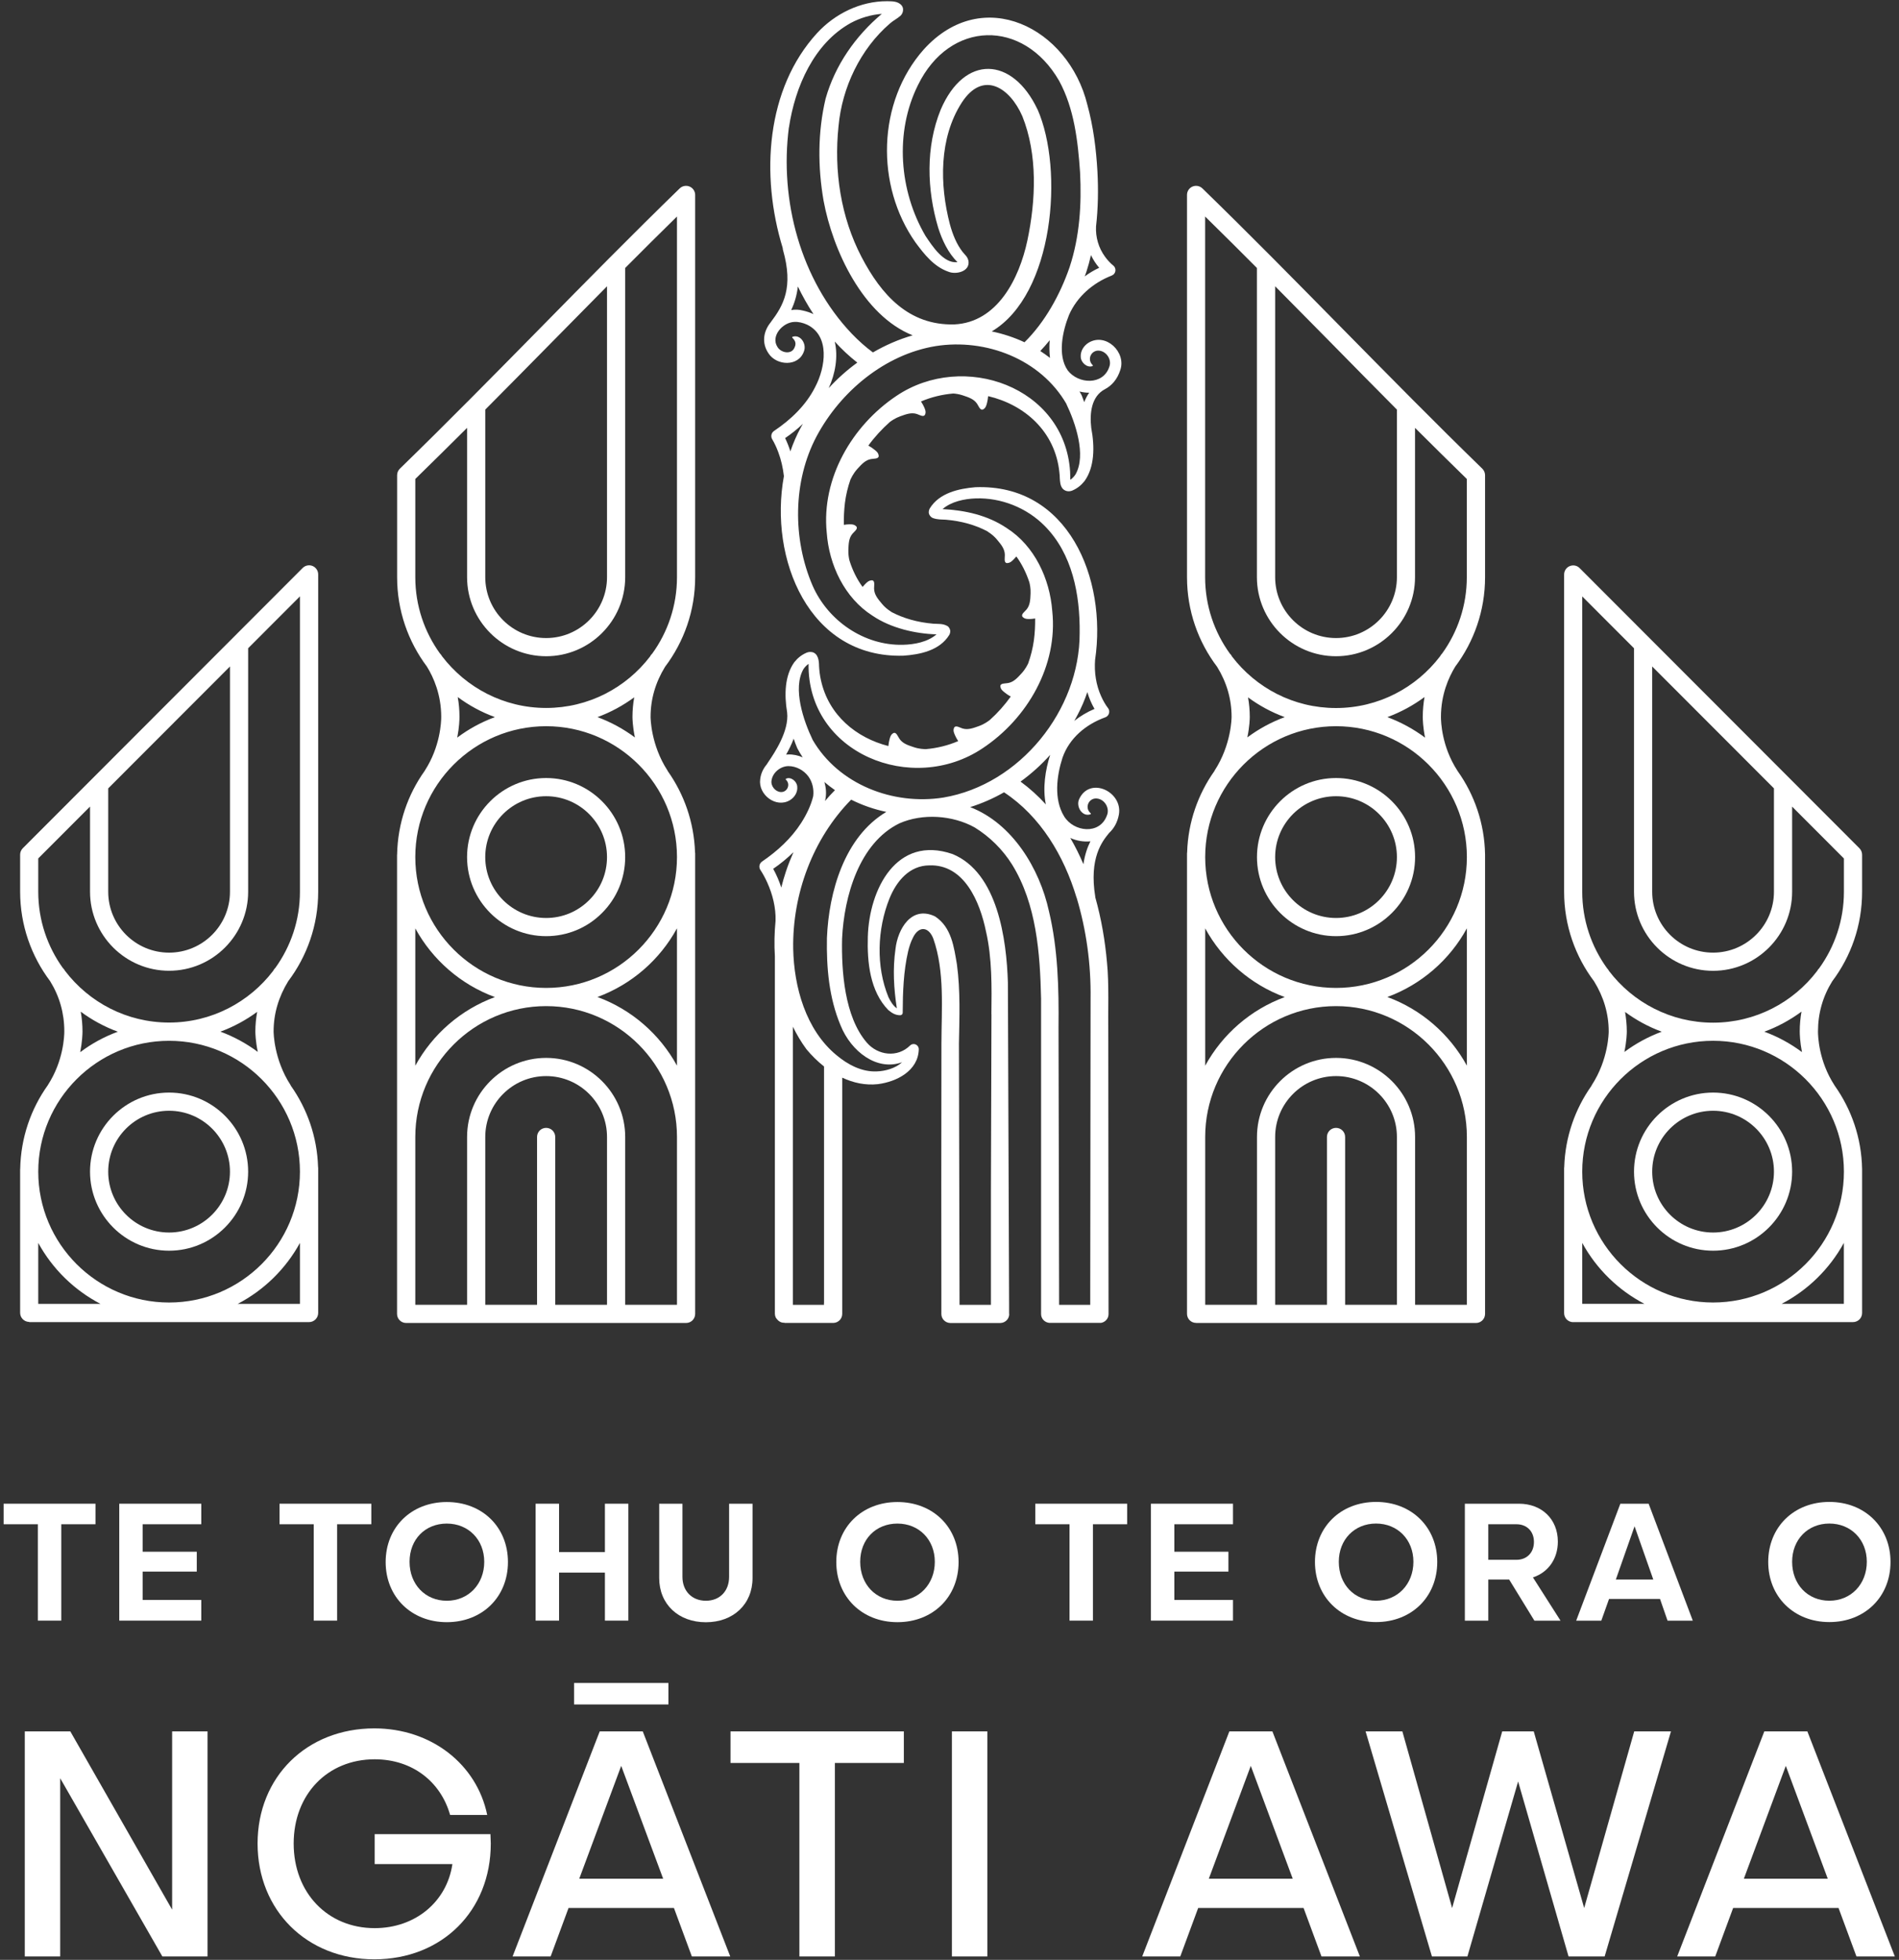 <svg width="282" height="291" viewBox="0 0 282 291" fill="none" xmlns="http://www.w3.org/2000/svg">
<rect x="0" y="0" width="282" height="291" fill="#333333" stroke="none"/>
<path d="M177.62 196.439H219.18C219.93 196.439 220.53 195.839 220.53 195.089V126.969C220.53 126.969 220.53 126.899 220.53 126.869C220.45 122.259 218.95 117.989 216.45 114.479C216.44 114.459 216.43 114.429 216.41 114.409C214.09 110.839 213.98 107.149 213.98 106.449C213.98 103.159 215.11 100.599 216.11 98.969C218.88 95.269 220.53 90.679 220.53 85.709V70.559C220.53 70.189 220.38 69.849 220.12 69.589C213.2 62.869 206.17 55.719 199.36 48.809C192.54 41.879 185.5 34.719 178.56 27.979C178.17 27.599 177.59 27.489 177.09 27.699C176.59 27.909 176.27 28.399 176.27 28.939V85.699C176.27 90.689 177.93 95.309 180.74 99.009C182.16 101.309 182.89 103.809 182.89 106.429C182.89 106.599 182.86 110.569 180.38 114.399C180.36 114.429 180.34 114.469 180.33 114.499C177.91 117.919 176.43 122.059 176.29 126.529C176.29 126.589 176.27 126.649 176.27 126.709V195.079C176.27 195.829 176.87 196.429 177.62 196.429V196.439ZM207.44 193.739H199.75V168.819C199.75 168.069 199.15 167.469 198.4 167.469C197.65 167.469 197.05 168.069 197.05 168.819V193.739H189.36V168.819C189.36 163.839 193.41 159.779 198.4 159.779C203.39 159.779 207.44 163.839 207.44 168.819V193.739ZM217.83 158.229C215.27 153.549 211.07 149.889 206.02 148.039C211.08 146.179 215.28 142.519 217.83 137.839V158.229ZM189.36 42.509C192.07 45.249 194.77 47.989 197.44 50.689C200.73 54.039 204.08 57.439 207.44 60.819V85.699C207.44 90.679 203.39 94.739 198.4 94.739C193.41 94.739 189.36 90.689 189.36 85.699V42.509ZM182.86 97.309C182.8 97.219 182.73 97.139 182.65 97.069C180.33 93.869 178.96 89.939 178.96 85.699V32.149C181.52 34.659 184.09 37.219 186.65 39.789V85.699C186.65 92.169 191.92 97.439 198.39 97.439C204.86 97.439 210.13 92.169 210.13 85.699V63.529C212.7 66.089 215.27 68.629 217.82 71.119V85.699C217.82 89.919 216.46 93.839 214.16 97.029C214.09 97.099 214.02 97.179 213.97 97.259C213.93 97.319 213.89 97.379 213.85 97.449C210.3 102.109 204.69 105.129 198.39 105.129C192.09 105.129 186.51 102.129 182.96 97.489C182.92 97.429 182.89 97.379 182.86 97.319V97.309ZM211.61 109.519C209.91 108.249 208.03 107.229 206.02 106.479C208.01 105.749 209.86 104.739 211.54 103.499C211.38 104.409 211.28 105.399 211.28 106.439C211.28 106.829 211.31 107.979 211.62 109.519H211.61ZM185.32 103.539C186.98 104.759 188.81 105.759 190.78 106.479C188.78 107.219 186.91 108.239 185.23 109.489C185.57 107.849 185.59 106.679 185.59 106.439C185.59 105.459 185.5 104.489 185.33 103.539H185.32ZM198.4 107.829C209.11 107.829 217.83 116.549 217.83 127.259C217.83 137.969 209.11 146.689 198.4 146.689C187.69 146.689 178.97 137.969 178.97 127.259C178.97 116.549 187.69 107.829 198.4 107.829ZM178.97 137.849C181.53 142.529 185.73 146.189 190.78 148.049C185.72 149.909 181.52 153.569 178.97 158.239V137.849ZM178.97 168.819C178.97 158.109 187.69 149.389 198.4 149.389C209.11 149.389 217.83 158.109 217.83 168.819V193.739H210.14V168.819C210.14 162.349 204.87 157.079 198.4 157.079C191.93 157.079 186.66 162.349 186.66 168.819V193.739H178.97V168.819Z" fill="white"/>
<path d="M198.4 139.003C204.87 139.003 210.14 133.733 210.14 127.263C210.14 120.793 204.87 115.523 198.4 115.523C191.93 115.523 186.66 120.793 186.66 127.263C186.66 133.733 191.93 139.003 198.4 139.003ZM198.4 118.223C203.38 118.223 207.44 122.273 207.44 127.263C207.44 132.253 203.39 136.303 198.4 136.303C193.41 136.303 189.36 132.253 189.36 127.263C189.36 122.273 193.41 118.223 198.4 118.223Z" fill="white"/>
<path d="M233.609 196.308H275.169C275.919 196.308 276.52 195.708 276.52 194.958V173.678C276.52 173.678 276.52 173.608 276.52 173.578C276.44 168.968 274.94 164.698 272.44 161.188C272.43 161.168 272.42 161.138 272.4 161.118C270.08 157.538 269.969 153.858 269.969 153.158C269.969 150.468 270.68 147.968 272.08 145.708C274.87 142.008 276.52 137.408 276.52 132.418V126.918C276.52 126.558 276.38 126.218 276.13 125.958L234.57 84.348C234.18 83.958 233.609 83.848 233.099 84.058C232.599 84.268 232.27 84.758 232.27 85.308V132.418C232.27 137.398 233.929 142.008 236.719 145.708C238.159 148.038 238.89 150.538 238.89 153.158C238.89 153.328 238.86 157.298 236.38 161.118C236.36 161.148 236.34 161.188 236.33 161.228C233.91 164.648 232.429 168.788 232.289 173.258C232.289 173.318 232.27 173.378 232.27 173.438V194.968C232.27 195.718 232.87 196.318 233.62 196.318L233.609 196.308ZM273.81 193.598H264.57C268.47 191.568 271.7 188.408 273.81 184.548V193.598ZM245.349 98.958L263.43 117.058V132.408C263.43 137.388 259.38 141.448 254.39 141.448C249.4 141.448 245.349 137.398 245.349 132.408V98.958ZM238.83 143.988C238.77 143.898 238.7 143.818 238.63 143.748C236.33 140.558 234.96 136.638 234.96 132.408V88.558L242.65 96.258V132.408C242.65 138.878 247.92 144.148 254.39 144.148C260.86 144.148 266.13 138.878 266.13 132.408V119.768L273.82 127.468V132.418C273.82 136.658 272.45 140.578 270.14 143.778C270.06 143.848 270 143.928 269.94 144.018C269.91 144.068 269.88 144.128 269.84 144.178C266.29 148.838 260.68 151.848 254.39 151.848C248.1 151.848 242.49 148.838 238.94 144.178C238.9 144.118 238.87 144.058 238.83 143.998V143.988ZM267.59 156.218C265.9 154.958 264.02 153.928 262 153.188C263.99 152.458 265.84 151.448 267.52 150.208C267.35 151.168 267.26 152.148 267.26 153.148C267.26 153.538 267.29 154.688 267.59 156.218ZM241.31 150.248C242.97 151.468 244.8 152.468 246.77 153.188C244.77 153.928 242.899 154.948 241.219 156.198C241.559 154.558 241.58 153.388 241.58 153.148C241.58 152.168 241.48 151.198 241.32 150.248H241.31ZM254.39 154.538C265.1 154.538 273.82 163.248 273.82 173.968C273.82 184.688 265.1 193.398 254.39 193.398C243.68 193.398 234.96 184.678 234.96 173.968C234.96 163.258 243.68 154.538 254.39 154.538ZM234.96 184.548C237.07 188.408 240.3 191.568 244.2 193.598H234.96V184.548Z" fill="white"/>
<path d="M254.39 185.707C260.86 185.707 266.13 180.437 266.13 173.967C266.13 167.497 260.86 162.227 254.39 162.227C247.92 162.227 242.65 167.497 242.65 173.967C242.65 180.437 247.92 185.707 254.39 185.707ZM254.39 164.927C259.37 164.927 263.43 168.977 263.43 173.967C263.43 178.957 259.38 183.007 254.39 183.007C249.4 183.007 245.35 178.957 245.35 173.967C245.35 168.977 249.4 164.927 254.39 164.927Z" fill="white"/>
<path d="M9.099 240.633V226.323H14.179V223.273H0.539V226.323H5.619V240.633H9.099Z" fill="white"/>
<path d="M29.891 226.323V223.273H17.711V240.633H29.891V237.563H21.181V233.353H29.221V230.403H21.181V226.323H29.891Z" fill="white"/>
<path d="M50.06 240.633V226.323H55.14V223.273H41.51V226.323H46.59V240.633H50.06Z" fill="white"/>
<path d="M66.35 223.023C61.069 223.023 57.27 226.773 57.27 231.933C57.27 237.093 61.069 240.863 66.35 240.863C71.629 240.863 75.43 237.113 75.43 231.933C75.43 226.753 71.629 223.023 66.35 223.023ZM66.35 237.683C63.15 237.683 60.819 235.253 60.819 231.903C60.819 228.553 63.15 226.223 66.35 226.223C69.549 226.223 71.909 228.603 71.909 231.903C71.909 235.203 69.579 237.683 66.35 237.683Z" fill="white"/>
<path d="M79.539 223.273V240.633H83.019V233.503H89.829V240.633H93.309V223.273H89.829V230.453H83.019V223.273H79.539Z" fill="white"/>
<path d="M97.891 223.273V234.313C97.891 238.193 100.741 240.873 104.821 240.873C108.901 240.873 111.751 238.193 111.751 234.313V223.273H108.271V234.133C108.271 236.263 106.871 237.683 104.821 237.683C102.771 237.683 101.341 236.253 101.341 234.133V223.273H97.891Z" fill="white"/>
<path d="M133.269 223.023C127.989 223.023 124.189 226.773 124.189 231.933C124.189 237.093 127.989 240.863 133.269 240.863C138.549 240.863 142.349 237.113 142.349 231.933C142.349 226.753 138.549 223.023 133.269 223.023ZM133.269 237.683C130.069 237.683 127.739 235.253 127.739 231.903C127.739 228.553 130.069 226.223 133.269 226.223C136.469 226.223 138.819 228.603 138.819 231.903C138.819 235.203 136.489 237.683 133.269 237.683Z" fill="white"/>
<path d="M153.74 226.323H158.82V240.633H162.3V226.323H167.38V223.273H153.74V226.323Z" fill="white"/>
<path d="M183.1 226.323V223.273H170.91V240.633H183.1V237.563H174.39V233.353H182.42V230.403H174.39V226.323H183.1Z" fill="white"/>
<path d="M213.43 231.918C213.43 226.768 209.63 223.008 204.35 223.008C199.07 223.008 195.27 226.758 195.27 231.918C195.27 237.078 199.07 240.848 204.35 240.848C209.63 240.848 213.43 237.098 213.43 231.918ZM198.81 231.898C198.81 228.598 201.14 226.218 204.34 226.218C207.54 226.218 209.89 228.598 209.89 231.898C209.89 235.198 207.56 237.678 204.34 237.678C201.12 237.678 198.81 235.248 198.81 231.898Z" fill="white"/>
<path d="M231.339 228.903C231.339 225.573 228.959 223.273 225.559 223.273H217.529V240.643H221.009V234.533H224.109L227.859 240.643H231.739L227.639 234.213C229.889 233.483 231.339 231.483 231.339 228.903ZM225.189 231.603H221.009V226.323H225.189C226.739 226.323 227.789 227.373 227.789 228.953C227.789 230.533 226.739 231.603 225.189 231.603Z" fill="white"/>
<path d="M238.951 237.413H246.511L247.631 240.643H251.381L244.821 223.273H240.621L234.061 240.643H237.791L238.941 237.413H238.951ZM242.731 226.623L245.511 234.533H239.951L242.731 226.623Z" fill="white"/>
<path d="M280.74 231.918C280.74 226.768 276.94 223.008 271.66 223.008C266.38 223.008 262.58 226.758 262.58 231.918C262.58 237.078 266.38 240.848 271.66 240.848C276.94 240.848 280.74 237.098 280.74 231.918ZM266.13 231.898C266.13 228.598 268.46 226.218 271.66 226.218C274.86 226.218 277.22 228.598 277.22 231.898C277.22 235.198 274.89 237.678 271.66 237.678C268.43 237.678 266.13 235.248 266.13 231.898Z" fill="white"/>
<path d="M25.56 283.548L10.44 257.078H3.68V290.498H8.94V264.038L24.11 290.498H30.82V257.078H25.56V283.548Z" fill="white"/>
<path d="M55.64 272.343V276.783H67.18C66.36 282.383 61.67 286.293 55.64 286.293C48.64 286.293 43.61 281.033 43.61 273.733C43.61 266.433 48.63 261.223 55.64 261.223C61.24 261.223 65.44 264.553 66.84 269.483H72.35C70.8 261.953 64.04 256.633 55.59 256.633C45.55 256.633 38.25 263.833 38.25 273.733C38.25 283.633 45.54 290.923 55.59 290.923C65.64 290.923 72.88 283.723 72.88 273.733C72.88 273.303 72.83 272.723 72.83 272.333H55.64V272.343Z" fill="white"/>
<path d="M89.059 257.078L76.119 290.498H81.769L84.429 283.298H100.079L102.739 290.498H108.439L95.449 257.078H89.069H89.059ZM86.019 278.958L92.249 262.198L98.479 278.958H86.019Z" fill="white"/>
<path d="M99.26 249.891H85.25V253.081H99.26V249.891Z" fill="white"/>
<path d="M108.48 261.768H118.71V290.498H123.98V261.768H134.22V257.078H108.48V261.768Z" fill="white"/>
<path d="M146.619 257.078H141.359V290.498H146.619V257.078Z" fill="white"/>
<path d="M182.559 257.078L169.619 290.498H175.269L177.929 283.298H193.579L196.239 290.498H201.939L188.949 257.078H182.569H182.559ZM179.509 278.958L185.739 262.198L191.969 278.958H179.509Z" fill="white"/>
<path d="M235.249 283.308L227.759 257.078H223.079L215.639 283.308L208.249 257.078H202.789L212.639 290.498H217.909L225.439 264.518L232.929 290.498H238.289L248.139 257.078H242.679L235.249 283.308Z" fill="white"/>
<path d="M262.001 257.078L249.061 290.498H254.711L257.371 283.298H273.021L275.681 290.498H281.381L268.391 257.078H262.011H262.001ZM258.961 278.958L265.191 262.198L271.421 278.958H258.961Z" fill="white"/>
<path d="M60.321 196.439H101.881C102.631 196.439 103.231 195.839 103.231 195.089V126.719C103.231 126.659 103.221 126.599 103.211 126.539C103.061 122.069 101.591 117.939 99.171 114.509C99.151 114.479 99.141 114.439 99.121 114.409C96.641 110.579 96.611 106.609 96.611 106.439C96.611 103.809 97.341 101.319 98.761 99.009C101.561 95.299 103.231 90.689 103.231 85.699V28.939C103.231 28.399 102.901 27.909 102.401 27.699C101.901 27.489 101.321 27.599 100.931 27.979C93.991 34.719 86.941 41.879 80.131 48.809C73.331 55.719 66.291 62.869 59.381 69.589C59.121 69.839 58.971 70.189 58.971 70.559V85.709C58.971 90.679 60.621 95.269 63.391 98.969C64.401 100.599 65.521 103.159 65.521 106.449C65.521 107.149 65.401 110.839 63.091 114.409C63.081 114.429 63.071 114.459 63.051 114.479C60.551 117.989 59.061 122.259 58.971 126.869C58.971 126.899 58.961 126.939 58.961 126.969V195.089C58.961 195.839 59.561 196.439 60.311 196.439H60.321ZM90.141 193.739H82.451V168.819C82.451 168.069 81.851 167.469 81.101 167.469C80.351 167.469 79.751 168.069 79.751 168.819V193.739H72.061V168.819C72.061 163.839 76.111 159.779 81.101 159.779C86.091 159.779 90.141 163.839 90.141 168.819V193.739ZM100.531 158.229C97.971 153.549 93.771 149.889 88.721 148.039C93.781 146.179 97.981 142.519 100.531 137.839V158.229ZM72.061 60.819C75.421 57.439 78.771 54.039 82.061 50.699C84.721 47.989 87.431 45.249 90.141 42.509V85.699C90.141 90.679 86.091 94.739 81.101 94.739C76.111 94.739 72.061 90.689 72.061 85.699V60.819ZM65.521 97.259C65.471 97.169 65.401 97.099 65.331 97.029C63.031 93.839 61.671 89.929 61.671 85.699V71.119C64.221 68.629 66.791 66.089 69.361 63.529V85.699C69.361 92.169 74.631 97.439 81.101 97.439C87.571 97.439 92.841 92.169 92.841 85.699V39.789C95.401 37.219 97.971 34.649 100.531 32.149V85.699C100.531 89.939 99.161 93.869 96.841 97.069C96.761 97.139 96.691 97.219 96.631 97.309C96.591 97.369 96.561 97.429 96.531 97.479C92.981 102.119 87.381 105.119 81.101 105.119C74.821 105.119 69.191 102.099 65.641 97.439C65.601 97.379 65.561 97.309 65.521 97.249V97.259ZM94.271 109.489C92.591 108.239 90.721 107.219 88.721 106.479C90.691 105.759 92.521 104.759 94.181 103.539C94.011 104.489 93.921 105.449 93.921 106.439C93.921 106.679 93.941 107.849 94.281 109.489H94.271ZM67.971 103.499C69.641 104.739 71.501 105.749 73.491 106.479C71.471 107.219 69.591 108.249 67.901 109.519C68.201 107.979 68.231 106.829 68.231 106.439C68.231 105.399 68.141 104.419 67.971 103.499ZM81.101 107.829C91.811 107.829 100.531 116.549 100.531 127.259C100.531 137.969 91.811 146.689 81.101 146.689C70.391 146.689 61.671 137.969 61.671 127.259C61.671 116.549 70.391 107.829 81.101 107.829ZM61.671 137.849C64.231 142.529 68.431 146.189 73.491 148.049C68.431 149.909 64.231 153.569 61.671 158.239V137.849ZM61.671 168.819C61.671 158.109 70.391 149.389 81.101 149.389C91.811 149.389 100.531 158.109 100.531 168.819V193.739H92.841V168.819C92.841 162.349 87.571 157.079 81.101 157.079C74.631 157.079 69.361 162.349 69.361 168.819V193.739H61.671V168.819Z" fill="white"/>
<path d="M81.099 139.003C84.239 139.003 87.189 137.783 89.399 135.563C91.619 133.343 92.839 130.393 92.839 127.263C92.839 120.793 87.569 115.523 81.099 115.523C74.629 115.523 69.359 120.793 69.359 127.263C69.359 133.733 74.629 139.003 81.099 139.003ZM81.099 118.223C86.079 118.223 90.139 122.283 90.139 127.263C90.139 129.683 89.199 131.953 87.489 133.653C85.779 135.363 83.509 136.303 81.099 136.303C76.119 136.303 72.059 132.253 72.059 127.263C72.059 122.273 76.109 118.223 81.099 118.223Z" fill="white"/>
<path d="M4.33 196.31H45.89C46.25 196.31 46.59 196.17 46.85 195.91C47.1 195.66 47.25 195.31 47.25 194.95V183.71V173.42C47.25 173.36 47.24 173.3 47.23 173.24C47.09 168.77 45.61 164.64 43.19 161.21C43.17 161.17 43.16 161.14 43.14 161.1C40.66 157.28 40.63 153.3 40.63 153.14C40.63 150.52 41.37 148.02 42.8 145.69C45.59 141.99 47.25 137.38 47.25 132.4V85.29C47.25 84.74 46.92 84.25 46.42 84.04C45.92 83.83 45.33 83.95 44.95 84.33L3.39 125.94C3.14 126.19 2.99 126.54 2.99 126.89V132.39C2.99 137.37 4.65 141.97 7.44 145.68C8.84 147.94 9.55 150.44 9.55 153.13C9.55 153.83 9.43 157.52 7.12 161.09C7.1 161.11 7.1 161.14 7.08 161.16C4.58 164.67 3.09 168.94 3 173.55C3 173.58 2.99 173.62 2.99 173.65V194.93C2.99 195.68 3.6 196.28 4.34 196.28L4.33 196.31ZM44.54 193.6H35.3C39.2 191.57 42.43 188.41 44.54 184.55V185.16C44.54 185.16 44.54 185.17 44.54 185.18V193.59V193.6ZM16.07 117.06L34.15 98.96V132.41C34.15 137.39 30.1 141.45 25.11 141.45C20.12 141.45 16.07 137.39 16.07 132.41V117.06ZM9.36 143.77C7.05 140.57 5.68 136.65 5.68 132.41V127.46L13.37 119.76V132.4C13.37 138.87 18.64 144.14 25.11 144.14C31.58 144.14 36.85 138.87 36.85 132.4V96.25L44.54 88.55V132.4C44.54 136.63 43.18 140.54 40.87 143.74C40.79 143.81 40.72 143.89 40.67 143.98C40.63 144.04 40.6 144.1 40.56 144.16C37.01 148.81 31.41 151.83 25.11 151.83C18.81 151.83 13.21 148.82 9.66 144.16C9.63 144.11 9.6 144.05 9.56 144C9.5 143.91 9.43 143.83 9.36 143.76V143.77ZM38.28 156.19C36.6 154.94 34.73 153.92 32.73 153.18C34.7 152.46 36.53 151.46 38.19 150.24C38.02 151.19 37.92 152.16 37.92 153.14C37.92 153.38 37.94 154.55 38.28 156.19ZM11.98 150.21C13.65 151.45 15.51 152.46 17.5 153.19C15.48 153.93 13.6 154.96 11.91 156.23C12.21 154.69 12.25 153.54 12.25 153.15C12.25 152.15 12.16 151.17 11.99 150.21H11.98ZM25.11 154.54C35.82 154.54 44.54 163.25 44.54 173.97C44.54 184.69 35.83 193.4 25.11 193.4C14.39 193.4 5.68 184.68 5.68 173.97C5.68 163.26 14.4 154.54 25.11 154.54ZM5.68 184.55C7.79 188.41 11.02 191.57 14.92 193.6H5.68V184.55Z" fill="white"/>
<path d="M25.109 185.707C31.579 185.707 36.849 180.437 36.849 173.967C36.849 167.497 31.579 162.227 25.109 162.227C18.639 162.227 13.369 167.497 13.369 173.967C13.369 180.437 18.639 185.707 25.109 185.707ZM25.109 164.927C30.089 164.927 34.149 168.987 34.149 173.967C34.149 178.947 30.099 183.007 25.109 183.007C20.119 183.007 16.069 178.957 16.069 173.967C16.069 168.977 20.119 164.927 25.109 164.927Z" fill="white"/>
<path d="M114.47 47.83C113.4 49.12 113.04 50.89 114.13 52.48C115.34 54.33 118.61 54.48 119.39 52.15C119.81 51.07 118.87 49.59 117.69 50.01C117.63 50.03 117.62 50.12 117.67 50.16C118.2 50.67 118.23 51.1 117.97 51.64C117.53 52.68 115.99 52.41 115.46 51.53C114.39 49.9 116.25 47.85 117.96 47.8C118.54 47.76 119.25 47.93 119.84 48.2C123.29 49.86 122.59 54.55 121.06 57.45C119.7 60.16 117.45 62.31 114.94 63.99C114.54 64.26 114.42 64.8 114.67 65.22C115 65.76 115.32 66.46 115.57 67.13C116 68.27 116.27 69.48 116.41 70.7C114.16 82.94 120.1 97.75 134.14 97.36C136.61 97.19 139.52 96.6 140.95 94.3C140.99 94.2 141.08 94.11 141.11 93.79C141.14 93.5 140.95 93.12 140.71 92.97C140.03 92.56 139.3 92.66 138.62 92.61C136.22 92.41 134.16 91.8 132.41 90.89C132.34 90.8 131.65 90.48 130.94 89.62C130.33 88.89 129.81 88.26 129.8 87.38C129.8 86.94 129.92 86.38 129.64 86.21C129.54 86.15 129.43 86.16 129.33 86.18C129.06 86.21 128.84 86.36 128.5 86.7C128.38 86.82 128.24 86.97 128.09 87.15C127.24 85.98 126.59 84.66 126.14 83.21C126.06 82.88 125.96 82.34 125.98 81.64C126.02 80.69 126.05 79.88 126.6 79.24C126.88 78.92 127.32 78.6 127.23 78.29C127.2 78.18 127.11 78.11 127.03 78.05C126.82 77.89 126.57 77.84 126.11 77.85C125.9 77.85 125.62 77.88 125.31 77.93C125.29 76.88 125.34 75.79 125.47 74.68C125.62 73.49 125.9 72.33 126.29 71.21C126.38 71.07 126.63 70.38 127.35 69.59C127.99 68.89 128.54 68.29 129.37 68.16C129.79 68.09 130.33 68.13 130.46 67.84C130.51 67.73 130.48 67.63 130.46 67.53C130.41 67.27 130.24 67.07 129.88 66.79C129.66 66.61 129.35 66.39 128.95 66.16C129.88 64.88 130.97 63.7 132.15 62.65C132.4 62.47 132.9 62.1 133.69 61.81C134.58 61.49 135.35 61.21 136.15 61.47C136.55 61.61 137.02 61.89 137.27 61.69C137.36 61.62 137.39 61.51 137.42 61.42C137.49 61.17 137.44 60.92 137.25 60.49C137.15 60.26 136.99 59.95 136.77 59.61C138.29 58.96 139.92 58.57 141.55 58.43C141.89 58.45 142.38 58.51 142.96 58.7C143.86 59 144.63 59.25 145.1 59.96C145.33 60.32 145.52 60.83 145.84 60.83C145.95 60.83 146.04 60.76 146.12 60.71C146.33 60.55 146.45 60.32 146.56 59.88C146.63 59.62 146.7 59.25 146.74 58.82C152.12 60.08 156.7 64.04 157.32 70.15C157.46 71.07 157.18 72.61 158.43 72.92C158.78 72.99 159.05 72.91 159.23 72.84C159.98 72.52 160.56 72.05 161.06 71.42C162.54 69.36 162.58 66.36 162.05 63.54C161.8 61.4 162.04 58.86 164.08 57.79C165.09 57.26 165.92 56.33 166.36 54.95C167.28 52.3 164.23 49.36 161.68 50.87C160.95 51.31 160.42 52.12 160.49 53.01C160.53 53.86 161.45 54.65 162.23 54.36C162.29 54.34 162.31 54.25 162.26 54.21C161.37 53.37 162.04 51.99 163.18 52.06C164.29 52.14 165.14 53.39 164.73 54.47C163.82 57.24 160.12 57.05 158.55 54.99C157.01 52.76 157.78 49.18 158.75 46.76C159.94 44.06 162.28 42.01 165.08 40.92C165.22 40.86 165.36 40.77 165.46 40.64C165.76 40.26 165.68 39.7 165.3 39.41C164.88 39.08 164.42 38.57 164.09 38.11C163.14 36.81 162.68 35.23 162.76 33.62C163.07 30.92 163.11 28.19 162.97 25.49C162.78 22.16 162.37 18.83 161.47 15.55C158.68 4.14 145.95 -2.37 137.17 7.35C130.25 15.16 129.99 27.55 135.95 36C137.25 37.76 138.7 39.61 140.85 40.35C141.94 40.8 144.05 40.34 143.82 38.76C143.67 38.06 143.3 37.87 142.95 37.41C142.05 36.26 141.47 34.81 141.06 33.31C139.52 27.43 139.44 20.5 142.81 15.25C145.96 10.39 149.94 12.97 151.81 17.24C154.11 22.96 153.83 29.74 152.56 35.73C151.35 41.38 148.11 47.87 141.71 48.17C134.94 48.34 130.87 43.76 127.95 38.18C124.85 32.25 123.82 25.38 124.52 18.74C125.04 12.99 127.76 7.28 132.15 3.49C132.66 3.04 133.2 2.8 133.71 2.35C134.1 2.01 134.27 1.29 133.91 0.83C133.37 0.15 132.46 0.2 131.75 0.18C127.79 0.16 123.99 2.03 121.34 4.91C113.79 13.15 112.89 25.96 116.24 36.85C116.24 36.93 116.24 37.02 116.27 37.1C117.86 42.69 116.33 45.36 114.48 47.81C114.48 47.81 114.47 47.83 114.46 47.84L114.47 47.83ZM119.26 46.12C118.67 45.96 118.07 45.94 117.49 46.04C117.97 45.03 118.33 43.89 118.48 42.54C119.18 43.98 119.95 45.35 120.8 46.64C120.34 46.42 119.83 46.25 119.27 46.12H119.26ZM116.59 65.05C117.52 64.42 118.41 63.71 119.23 62.93C119.12 63.13 119 63.33 118.89 63.53C118.29 64.63 117.79 65.8 117.37 67.02C117.16 66.35 116.9 65.69 116.59 65.05ZM161.74 58.32C161.44 58.74 161.2 59.21 161.01 59.71C160.88 59.35 160.75 59.01 160.62 58.68C160.52 58.5 160.42 58.31 160.31 58.13C160.78 58.25 161.26 58.31 161.74 58.31V58.32ZM161.3 40.45C161.58 39.6 161.81 38.75 162.01 37.88C162.33 38.56 162.74 39.19 163.23 39.76C162.46 40.12 161.74 40.55 161.08 41.04C161.15 40.84 161.23 40.64 161.3 40.44V40.45ZM154.06 16.23C150.35 8.4 143.22 8.04 139.69 16.29C137.44 21.84 137.64 28.15 139.32 33.81C139.88 35.59 140.8 37.58 142.18 38.91C142.16 38.91 142.14 38.92 142.12 38.93C140.11 39.12 138.44 36.53 137.43 35.02C133.53 28.36 132.84 19.63 136.31 12.65C141.03 2.97 151.96 2.76 157.28 12C159.52 16.11 160.07 20.95 160.39 25.61C160.63 30.34 160.33 35.14 158.84 39.65C157.45 43.71 155.17 47.84 152.14 50.82C150.6 50.1 148.96 49.56 147.27 49.21C156.5 43.75 158.02 25.21 154.07 16.23H154.06ZM155.92 53.14C155.46 52.78 154.97 52.44 154.48 52.12C154.97 51.61 155.44 51.07 155.88 50.52C155.81 51.38 155.82 52.26 155.92 53.14ZM158.35 59.97C159.69 62.76 161.34 67.57 159.72 70.43C159.53 70.73 159.25 71.03 158.94 71.24C158.92 70.89 158.94 70.43 158.91 70.01C158.08 57.4 143.06 52.11 133.14 58.77C126.54 63.17 121.95 71.03 122.77 79.09C123.11 83.88 125.41 88.77 129.55 91.41C132.3 93.28 135.96 94.1 139.07 94.19C137.78 95.32 135.8 95.7 134.09 95.74C128.33 95.88 122.96 92.18 120.67 86.96C117.7 80.07 117.7 71.48 121.27 64.77C124.82 58.13 131.39 52.63 138.94 51.39C146.41 50.21 154.52 53.33 158.36 59.97H158.35ZM123.97 50.73C124.99 51.85 126.1 52.89 127.31 53.84C125.77 54.95 124.35 56.23 123.06 57.63C124.05 55.5 124.48 52.93 123.96 50.73H123.97ZM117.16 18.91C118.07 12.89 120.86 6.45 126.34 3.41C127.73 2.66 129.35 2.18 130.95 2.06C127.03 5.35 124 9.7 122.6 14.65C121.43 19.6 121.43 24.79 122.3 29.8C123.65 37.12 128.13 46.84 135.53 49.79C133.46 50.39 131.49 51.25 129.63 52.33C128.53 51.52 127.47 50.57 126.49 49.55C118.88 41.56 115.74 29.73 117.15 18.91H117.16Z" fill="white"/>
<path d="M149.851 195.103C149.851 195.103 149.851 194.613 149.851 193.743C149.821 186.413 149.701 151.633 149.671 145.883C149.471 139.503 148.171 129.593 141.461 126.813C133.131 123.943 129.071 132.033 128.871 139.103C128.761 142.853 129.181 147.203 131.941 150.003C132.461 150.413 132.941 150.743 133.681 150.743C133.881 150.743 134.051 150.583 134.051 150.383C134.061 147.353 134.171 144.203 134.851 141.273C135.021 140.563 135.241 139.883 135.541 139.293C136.381 137.473 137.881 137.503 138.601 139.383C140.311 144.263 139.811 149.833 139.801 154.983C139.801 156.043 139.781 174.343 139.781 175.913C139.781 175.913 139.791 186.003 139.791 191.313C139.791 191.553 139.791 191.793 139.791 192.013V195.103C139.791 195.833 140.371 196.413 141.091 196.443C141.101 196.443 141.121 196.443 141.131 196.443H141.161C141.161 196.443 141.181 196.443 141.201 196.443H148.461C148.461 196.443 148.491 196.443 148.501 196.443H148.531C148.531 196.443 148.551 196.443 148.571 196.443C149.291 196.413 149.871 195.833 149.871 195.103H149.851ZM147.231 150.593C147.201 157.353 147.151 176.683 147.151 176.683C147.151 182.323 147.151 187.923 147.151 193.373V193.743H142.491C142.471 187.203 142.401 158.883 142.401 154.973C142.471 151.063 142.631 147.113 142.101 143.193C141.671 140.703 141.321 137.673 138.841 136.063C135.331 134.403 133.311 137.963 132.981 140.893C132.551 143.873 132.731 146.793 133.181 149.723C132.621 149.333 132.221 148.663 131.931 148.053C130.061 143.483 130.261 137.963 132.081 133.423C133.151 130.773 135.091 128.523 137.981 128.493C143.181 128.293 145.521 133.903 146.421 138.313C147.331 142.253 147.271 146.553 147.221 150.593H147.231Z" fill="white"/>
<path d="M116.469 196.433C116.469 196.433 116.509 196.433 116.529 196.433H123.659C123.659 196.433 123.689 196.433 123.699 196.433H123.729C123.729 196.433 123.749 196.433 123.769 196.433C124.489 196.403 125.069 195.823 125.069 195.093V160.013C126.719 160.783 128.509 161.183 130.379 160.973C133.139 160.623 136.369 159.003 136.439 155.783C136.439 155.603 136.369 155.413 136.229 155.263C135.939 154.953 135.459 154.943 135.149 155.233C133.289 157.083 130.359 156.733 128.699 154.783C125.419 150.963 124.939 144.233 125.049 139.353C125.349 133.103 127.579 125.173 133.559 122.253C137.009 120.733 141.459 121.043 144.729 122.853C146.969 124.233 148.899 126.133 150.309 128.393C153.909 134.243 154.449 141.493 154.599 148.263C154.599 152.713 154.599 192.853 154.599 192.853C154.599 192.943 154.599 193.033 154.599 193.123V195.103C154.599 195.803 155.129 196.353 155.809 196.423C155.819 196.423 155.839 196.423 155.849 196.423H156.049C156.049 196.423 156.069 196.423 156.089 196.423H162.979C162.979 196.423 163.009 196.423 163.019 196.423H163.519C164.139 196.303 164.619 195.783 164.619 195.123L164.579 153.453C164.529 150.353 164.709 145.983 164.389 142.933C164.109 139.713 163.549 136.423 162.649 133.233C162.649 133.213 162.649 133.193 162.649 133.173C161.699 127.373 163.699 124.913 164.669 123.723C164.689 123.703 164.699 123.683 164.719 123.663C165.419 123.013 165.949 122.103 166.159 120.923C166.729 117.533 161.819 115.223 160.249 118.663C159.749 119.763 160.709 121.343 161.939 120.903C161.999 120.883 162.009 120.793 161.959 120.753C160.999 119.923 161.689 118.453 162.869 118.563C164.049 118.653 164.859 120.033 164.359 121.123C163.289 123.983 159.449 123.543 158.019 121.213C156.469 118.683 156.909 115.203 157.779 112.513C158.799 109.583 161.269 107.543 164.149 106.503C164.699 106.303 164.909 105.583 164.529 105.123C164.159 104.653 163.789 103.983 163.529 103.403C162.759 101.713 162.479 99.833 162.619 97.983C164.409 85.903 158.629 71.813 144.839 72.343C142.369 72.553 139.489 73.183 138.069 75.493C138.029 75.593 137.929 75.733 137.919 76.063C137.919 76.443 138.249 76.833 138.569 76.933C139.219 77.163 139.829 77.133 140.419 77.163C142.809 77.363 144.869 77.963 146.609 78.883C146.689 78.983 147.379 79.303 148.079 80.153C148.689 80.883 149.209 81.513 149.219 82.393C149.219 82.833 149.099 83.393 149.379 83.563C149.479 83.623 149.589 83.613 149.689 83.593C149.959 83.563 150.179 83.413 150.519 83.073C150.639 82.953 150.779 82.803 150.929 82.623C151.759 83.773 152.399 85.063 152.859 86.463C152.939 86.783 153.069 87.363 153.039 88.123C152.999 89.073 152.969 89.883 152.419 90.523C152.139 90.843 151.699 91.163 151.789 91.473C151.819 91.583 151.909 91.653 151.989 91.713C152.199 91.873 152.449 91.923 152.909 91.913C153.119 91.913 153.399 91.883 153.719 91.833C153.729 92.893 153.679 93.983 153.529 95.093C153.369 96.253 153.079 97.393 152.689 98.493C152.559 98.753 152.289 99.343 151.689 99.993C151.049 100.693 150.499 101.293 149.669 101.423C149.249 101.493 148.709 101.453 148.579 101.743C148.529 101.853 148.559 101.953 148.579 102.053C148.629 102.313 148.799 102.513 149.159 102.793C149.379 102.973 149.689 103.203 150.099 103.423C149.189 104.693 148.139 105.873 146.979 106.913C146.779 107.053 146.249 107.493 145.359 107.813C144.469 108.133 143.699 108.413 142.899 108.153C142.499 108.013 142.029 107.733 141.779 107.933C141.689 108.003 141.659 108.113 141.629 108.203C141.559 108.453 141.609 108.713 141.799 109.133C141.899 109.373 142.069 109.693 142.289 110.043C140.769 110.693 139.139 111.093 137.489 111.233C137.199 111.223 136.549 111.223 135.699 110.943C134.799 110.643 134.029 110.393 133.559 109.683C133.319 109.323 133.139 108.813 132.819 108.813C132.709 108.813 132.619 108.883 132.539 108.933C132.329 109.093 132.209 109.323 132.099 109.763C132.029 110.013 131.969 110.363 131.919 110.773C127.149 109.553 123.049 106.203 121.909 100.993C121.749 100.303 121.669 99.593 121.629 98.883C121.629 98.183 121.519 96.993 120.569 96.823C120.219 96.763 119.959 96.843 119.779 96.913C119.029 97.233 118.449 97.703 117.949 98.333C116.549 100.293 116.439 103.093 116.889 105.783C117.199 108.553 114.999 111.793 114.159 113.043C114.029 113.233 113.929 113.383 113.869 113.483C113.869 113.483 113.869 113.483 113.869 113.493C113.339 114.113 112.979 114.873 112.889 115.703C112.559 117.993 115.259 120.063 117.319 118.803C117.999 118.383 118.479 117.623 118.389 116.793C118.339 116.003 117.429 115.283 116.729 115.623C116.669 115.653 116.659 115.733 116.709 115.773C117.459 116.473 116.889 117.673 115.939 117.603C115.139 117.563 114.439 116.713 114.569 115.903C114.729 114.713 115.899 113.753 117.099 113.753C118.239 113.763 119.359 114.363 120.039 115.283C120.649 116.113 120.889 117.203 120.759 118.223C120.419 119.613 119.769 120.943 118.979 122.183C117.499 124.493 115.439 126.373 113.179 127.913C112.759 128.193 112.639 128.753 112.919 129.173C113.279 129.713 113.639 130.383 113.929 131.023C114.739 132.813 115.229 134.773 115.169 136.733C114.999 138.483 114.959 140.243 115.069 141.993V193.613V195.053C115.069 195.243 115.109 195.413 115.179 195.583C115.219 195.683 115.299 195.773 115.369 195.863C115.609 196.183 115.979 196.403 116.399 196.403H116.439C116.439 196.403 116.479 196.393 116.509 196.393L116.469 196.433ZM122.359 193.463V193.743H117.739V152.443C118.309 153.603 118.969 154.723 119.749 155.783C120.519 156.713 121.399 157.583 122.369 158.353C122.369 158.383 122.369 158.413 122.369 158.443V193.473L122.359 193.463ZM161.929 124.913C161.489 125.793 161.089 126.903 160.889 128.323C160.319 126.983 159.669 125.673 158.939 124.423C159.889 124.853 160.939 125.023 161.929 124.923V124.913ZM159.869 133.253C161.329 138.093 162.019 143.183 161.949 148.263C161.949 149.233 161.919 181.083 161.899 191.723C161.899 192.523 161.899 193.203 161.899 193.743H157.279C157.259 186.683 157.189 154.803 157.189 152.513C157.249 146.803 157.109 140.893 155.769 135.303C154.389 128.963 150.329 122.253 144.069 119.843C145.819 119.293 147.509 118.553 149.099 117.643C154.519 121.213 158.009 127.093 159.859 133.263L159.869 133.253ZM155.309 119.443C154.179 118.203 152.929 117.063 151.549 116.053C153.149 114.893 154.629 113.563 155.949 112.083C155.229 114.333 154.809 117.023 155.309 119.453V119.443ZM162.529 105.263C161.459 105.713 160.439 106.313 159.529 107.043C159.689 106.753 159.859 106.463 160.009 106.163C160.579 105.093 161.069 103.953 161.469 102.763C161.719 103.633 162.079 104.473 162.539 105.273L162.529 105.263ZM117.019 112.023C116.929 112.023 116.829 112.033 116.739 112.043C117.139 111.343 117.539 110.543 117.859 109.683C118.029 110.183 118.209 110.663 118.399 111.103C118.649 111.573 118.909 112.013 119.199 112.453C118.529 112.163 117.789 111.993 117.019 112.023ZM120.669 109.833C119.329 107.043 117.679 102.233 119.299 99.373C119.489 99.073 119.769 98.783 120.069 98.573C119.889 111.843 135.439 118.133 145.919 111.103C152.559 106.703 157.129 98.813 156.259 90.723C155.899 85.943 153.639 81.043 149.489 78.403C146.649 76.493 143.309 75.763 139.969 75.593C141.249 74.473 143.199 74.063 144.909 74.003C148.689 73.883 152.479 75.403 155.129 78.083C159.239 82.213 160.389 88.263 160.329 93.963C160.369 105.423 151.469 116.503 140.089 118.423C132.619 119.603 124.519 116.483 120.669 109.843V109.833ZM122.419 116.113C122.919 116.543 123.449 116.943 123.989 117.323C123.469 117.843 122.979 118.383 122.509 118.943C122.509 118.903 122.529 118.863 122.539 118.833C122.749 117.913 122.679 116.983 122.419 116.113ZM126.409 118.743C128.049 119.563 129.809 120.173 131.619 120.553C125.389 124.253 123.069 132.473 122.799 139.273C122.719 143.673 123.099 148.153 124.829 152.263C126.389 156.133 130.219 159.083 133.959 157.723C132.999 158.613 131.479 159.043 130.219 159.083C128.009 159.193 125.909 158.103 124.169 156.633C119.669 152.893 117.899 146.553 117.789 140.863C117.659 132.763 120.699 124.523 126.399 118.733L126.409 118.743ZM116.019 131.783C115.709 130.823 115.309 129.893 114.819 129.003C115.889 128.273 116.899 127.443 117.829 126.533C117.419 127.473 117.029 128.433 116.709 129.403C116.449 130.183 116.219 130.983 116.019 131.783Z" fill="white"/>
</svg>
